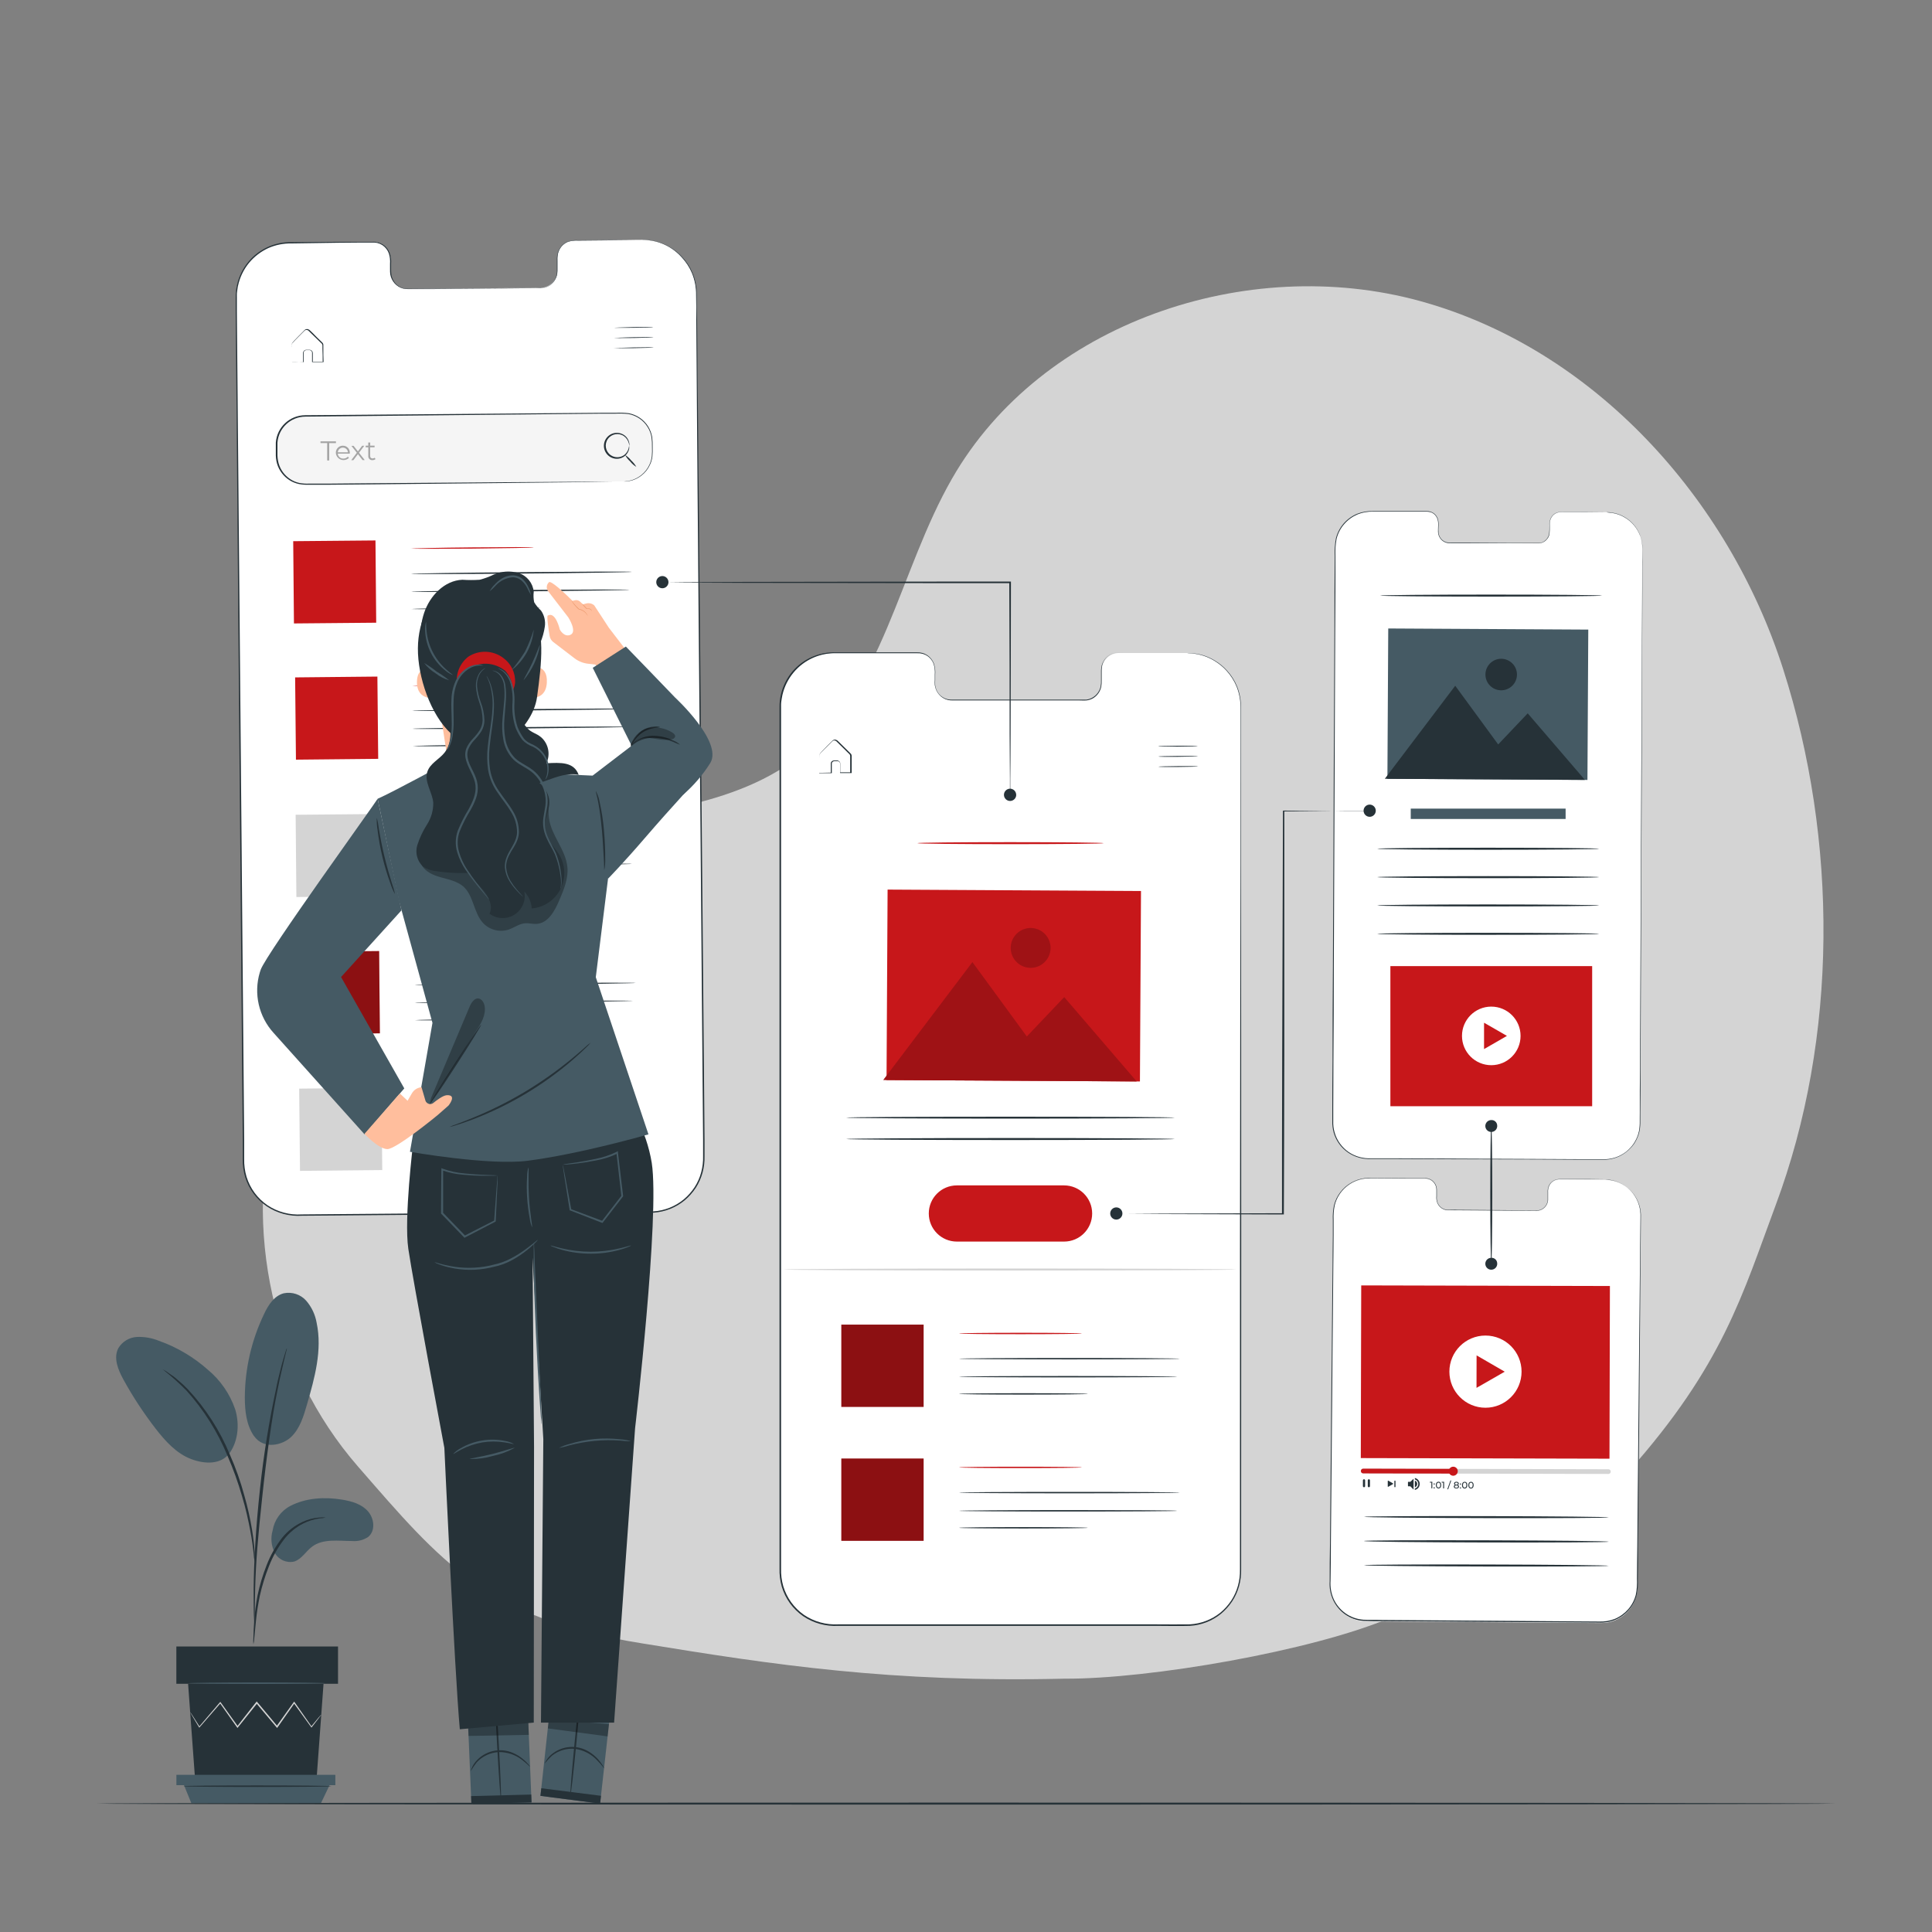 <?xml version="1.0" encoding="UTF-8"?><svg id="Ebene_1" xmlns="http://www.w3.org/2000/svg" viewBox="0 0 500 500"><rect x="0" y="0" width="500" height="500" fill="#808080" stroke="none"/><defs><style>.cls-1{fill:#263238;}.cls-2{fill:#263238;}.cls-3{fill:#fff;}.cls-4{fill:#c7171a;}.cls-5{opacity:.2;}.cls-6{fill:#ffbe9d;}.cls-7{fill:#455a64;}.cls-8{fill:#c7171a;}.cls-9{fill:#a5a5a5;}.cls-10{opacity:.3;}.cls-11{fill:#455a64;}.cls-12{fill:#ebebeb;}.cls-13{fill:#f5f5f5;}.cls-14{fill:#eb996e;}.cls-15{fill:#d4d4d4;}</style></defs><g id="freepik--background-simple--inject-71"><path class="cls-15" d="M275.54,434.44c21.9.13,64.28-7.21,84.41-15.82,33.09-14.13,49.91-24.77,61.51-37.79,24.52-27.54,29.54-46,38.07-68.9,16.25-43.54,16.11-94.53,1.94-138.79s-49.12-82.89-93.93-95.22-98,5.62-121.13,45.9c-13.79,24-17.79,54.93-39.61,71.94-18.92,14.76-45.21,14.14-68.11,21.28-31.85,9.91-57.91,36.65-67,68.74s-1,68.52,20.9,93.69,33.51,39.47,73.56,45.83c34.04,5.57,64.58,10.2,109.39,9.14Z"/></g><g id="freepik--Plant--inject-71"><path class="cls-7" d="M75.12,389.74c4.09-2.11,8.91-2.38,13.45-1.63,2.44.4,5,1.13,6.65,3s2,5.06.07,6.64c-1.23.83-2.71,1.2-4.19,1.06-3.56,0-7.5-.67-10.34,1.47-1.63,1.22-2.7,3.25-4.64,3.85-1.98.45-4.02-.47-5-2.24-.93-1.78-1.13-3.85-.57-5.78.44-2.72,2.13-5.08,4.57-6.37Z"/><path class="cls-7" d="M65.75,371.65c2.5,3.57,7.36,2.39,9.62.21s3.2-5.35,4.07-8.36c2-6.89,4-14.11,2.51-21.13-.36-2.12-1.29-4.11-2.7-5.74-1.45-1.64-3.67-2.37-5.81-1.93-2.45.64-4,3-5.08,5.33-3.25,6.74-4.96,14.12-5,21.61,0,3.48.39,7.13,2.36,10"/><path class="cls-7" d="M58.88,376.77c2.71-3.22,3.23-7.92,2-12-1.37-4.01-3.82-7.57-7.08-10.28-3.7-3.29-8-5.84-12.67-7.49-1.81-.74-3.76-1.08-5.71-1-1.98.12-3.77,1.2-4.79,2.9-1.34,2.55-.06,5.64,1.33,8.16,2.44,4.44,5.23,8.68,8.33,12.69,2.5,3.22,5.36,6.4,9.17,7.85s7.76,1.29,9.78-1.35"/><path class="cls-2" d="M65.58,425.55c.13-.53.21-1.08.23-1.63.11-1.18.26-2.66.43-4.43.22-2.18.56-4.35,1-6.5.59-2.62,1.38-5.18,2.37-7.67.97-2.49,2.28-4.82,3.91-6.94,1.34-1.73,3.05-3.14,5-4.12,1.31-.65,2.72-1.09,4.17-1.3.54-.02,1.08-.09,1.61-.23-.54-.06-1.1-.06-1.64,0-1.51.11-2.98.49-4.35,1.13-2.07.95-3.89,2.37-5.31,4.14-1.67,2.15-3.02,4.53-4,7.07-1,2.53-1.79,5.14-2.34,7.8-.42,2.17-.71,4.37-.87,6.58-.14,1.88-.19,3.4-.21,4.46-.06.54-.06,1.1,0,1.64Z"/><path class="cls-2" d="M65.88,422.14c.05-.25.07-.51.05-.76v-2.15c0-1.87,0-4.58.1-7.92.16-6.68.74-13.87,1.85-24,1-9.53,2.47-20.63,4-27.84.32-1.64.64-3.12.94-4.41s.54-2.41.77-3.32.38-1.54.51-2.09c.07-.24.12-.5.13-.75-.11.23-.2.47-.26.71-.17.54-.37,1.23-.63,2.07s-.56,2-.88,3.29-.7,2.76-1,4.4c-1.84,8.53-3.23,17.15-4.16,25.83-1.11,10.16-1.61,19.41-1.66,26.11,0,3.35,0,6.06.12,7.94.06.87.1,1.58.13,2.15-.03.25-.03.49-.01.74Z"/><path class="cls-2" d="M65.93,404.29c.06-.75.06-1.5,0-2.25-.13-2.04-.36-4.07-.69-6.09-.5-3-1.16-5.97-2-8.89-.97-3.59-2.21-7.11-3.71-10.51-2.58-6.28-6.28-12.04-10.91-17-.81-.85-1.66-1.64-2.57-2.38-.39-.33-.74-.67-1.1-.93l-1-.68c-.6-.46-1.24-.86-1.9-1.22,2.18,1.71,4.26,3.56,6.21,5.54,4.49,4.99,8.09,10.72,10.64,16.93,1.47,3.38,2.72,6.86,3.74,10.41,1,3.27,1.62,6.27,2.11,8.8s.73,4.6.89,6c.04.76.13,1.52.29,2.27Z"/><polygon class="cls-2" points="48.68 435.77 50.47 460.26 81.94 460.26 83.73 435.77 48.68 435.77"/><rect class="cls-2" x="45.64" y="426.11" width="41.84" height="9.65"/><polygon class="cls-11" points="45.65 459.32 45.65 462 47.61 462 86.79 462 86.79 459.32 45.65 459.32"/><polygon class="cls-11" points="49.54 466.71 47.61 462 85.29 462 83.04 466.71 49.54 466.71"/><path class="cls-15" d="M83.14,443.77s0,.09-.15.23-.27.37-.47.62l-1.83,2.38-.08.1-.08-.11-4.53-6.26h.26l-4.41,6.27-.14.2-.15-.19-5.26-6.25h.3l-.29.37-4.7,5.87-.15.2-.15-.21c-1.6-2.25-3.09-4.36-4.43-6.27h.25l-5.46,6.28-.1.11-.07-.11c-.72-1.21-1.3-2.17-1.71-2.87l-.44-.77c-.06-.08-.1-.17-.13-.27.07.07.13.15.18.24.13.19.29.44.48.74l1.8,2.82h-.17l5.37-6.3.14-.15.12.17,4.48,6.24h-.3l4.68-5.97.29-.36.15-.19.15.19,5.24,6.26h-.29l4.46-6.23.13-.18.13.18,4.41,6.3h-.16l1.9-2.29c.21-.23.38-.43.51-.59l.22-.2Z"/><path class="cls-11" d="M84.16,435.61c0,.1-7.88.19-17.6.19s-17.56-.09-17.56-.19,7.88-.2,17.61-.2,17.55.09,17.55.2Z"/><path class="cls-2" d="M85.75,462.26c0,.11-8.57.2-19.13.2s-19.14-.09-19.14-.2,8.57-.19,19.14-.19,19.13.09,19.13.19Z"/></g><path class="cls-3" d="M166.2,62.07l-17.73.15c-2.43.08-4.34,2.1-4.27,4.53v3.22c.07,2.4-1.8,4.42-4.2,4.53l-34.56.29c-2.43-.03-4.37-2.03-4.34-4.46,0,0,0,0,0-.01v-3.21c.03-2.43-1.91-4.43-4.34-4.47h-6.24l-15.52.18c-7.72.06-13.93,6.35-13.89,14.07l1.89,223.74c.07,7.7,6.36,13.89,14.06,13.82,0,0,0,0,.01,0l91.24-.75c7.7-.09,13.88-6.37,13.84-14.07l-1.89-223.73c-.09-7.69-6.37-13.86-14.06-13.83Z"/><path class="cls-2" d="M166.2,62.07h.47c.47,0,.95.04,1.42.1,1.86.21,3.65.81,5.25,1.76,1.19.68,2.27,1.54,3.2,2.55,1.14,1.21,2.06,2.61,2.7,4.14.74,1.79,1.11,3.71,1.09,5.65,0,2.06,0,4.26.07,6.58.17,18.59.42,45.47.74,78.7s.65,72.79,1.05,116.72c.04,5.49.09,11.05.14,16.68v4.23c.04,1.44-.13,2.87-.5,4.26-.38,1.39-.96,2.72-1.74,3.94-.8,1.22-1.77,2.31-2.88,3.25-2.27,1.88-5.06,2.99-8,3.2-2.92.11-5.83.07-8.76.12l-17.77.15-36.46.3-18.64.16-9.42.07c-3.22.21-6.42-.64-9.11-2.43-2.67-1.82-4.65-4.49-5.6-7.58-.45-1.53-.66-3.12-.62-4.72v-4.7c-.05-6.26-.1-12.48-.16-18.65-.11-12.35-.21-24.51-.31-36.47-.2-23.91-.4-47-.59-68.94s-.35-42.85-.52-62.38c-.1-9.76-.18-19.18-.25-28.27v-3.38c0-.56,0-1.13.07-1.69s.13-1.12.27-1.67c.48-2.18,1.47-4.21,2.88-5.93,2.78-3.38,6.96-5.28,11.33-5.14l12.16-.1h8.72c.97-.06,1.94.2,2.75.74.79.54,1.4,1.32,1.72,2.23.28.89.38,1.82.31,2.75v1.36c0,.44.01.89.06,1.33.12.86.49,1.67,1.06,2.32.56.65,1.31,1.11,2.14,1.31.41.09.84.13,1.26.11h6.27l18.39-.13,8.11-.06h1.9c.61-.08,1.19-.29,1.71-.62,1-.65,1.69-1.67,1.93-2.83.09-.56.12-1.13.09-1.69v-1.67c-.03-.58,0-1.16.07-1.73.08-.52.25-1.03.51-1.49.48-.9,1.26-1.61,2.21-2,.89-.3,1.83-.41,2.77-.32l9.05-.06h7.46-1.9l-5.56.06-9.05.09c-.92-.07-1.84.04-2.72.32-.92.38-1.67,1.06-2.14,1.94-.24.46-.41.95-.49,1.46-.07.53-.09,1.07-.06,1.6v1.67c.03.58,0,1.16-.09,1.73-.24,1.21-.97,2.26-2,2.93-.53.34-1.14.56-1.77.64-.64.07-1.27,0-1.91,0l-8.11.07-18.4.17h-6.3c-.44.02-.88-.02-1.31-.12-.88-.21-1.68-.69-2.27-1.37-.58-.65-.97-1.46-1.12-2.32-.05-.45-.07-.91-.06-1.36v-1.36c.07-.9-.03-1.81-.3-2.67-.3-.87-.88-1.62-1.64-2.14-.77-.51-1.69-.76-2.61-.7h-2.87l-5.85.05-12.16.18c-2.09-.05-4.16.36-6.07,1.2-1.93.89-3.64,2.2-5,3.84-1.38,1.69-2.35,3.69-2.82,5.82-.14.53-.17,1.08-.26,1.63s-.06,1.1-.06,1.66v3.38c.08,9.07.16,18.5.25,28.27.18,19.54.36,40.42.56,62.39s.39,45,.6,68.93c.11,11.96.21,24.12.32,36.47.05,6.18.1,12.4.16,18.66v4.7c-.03,1.56.17,3.11.61,4.6.93,3.01,2.84,5.61,5.44,7.38,2.62,1.74,5.74,2.57,8.88,2.36l9.42-.08,18.65-.15,36.46-.3,17.76-.14c2.93-.05,5.87,0,8.75-.12,2.86-.19,5.6-1.28,7.81-3.11,1.08-.91,2.03-1.98,2.8-3.16.76-1.18,1.34-2.48,1.7-3.84.36-1.36.53-2.76.49-4.16v-4.23c-.04-5.62-.09-11.18-.14-16.67-.36-43.94-.69-83.5-1-116.73s-.47-60.11-.62-78.7c0-2.32,0-4.52-.05-6.58.03-1.92-.34-3.83-1.06-5.61-.64-1.52-1.54-2.91-2.66-4.11-.9-1.02-1.96-1.9-3.13-2.6-1.59-.96-3.37-1.57-5.22-1.79-.47-.07-.94-.11-1.41-.12l-.47-.02Z"/><path class="cls-2" d="M169.09,84.64c0,.06-2.3.15-5.14.19s-5.15,0-5.16,0,2.31-.14,5.15-.19,5.15-.06,5.15,0Z"/><path class="cls-2" d="M169.14,87.27c0,.06-2.31.15-5.15.2s-5.15,0-5.15,0c0,0,2.3-.15,5.15-.2s5.15-.06,5.15,0Z"/><path class="cls-2" d="M169.18,89.91c0,.06-2.3.15-5.14.19s-5.15,0-5.16,0,2.31-.14,5.15-.19,5.15-.06,5.15,0Z"/><path class="cls-2" d="M75.5,93.74h.81l2.19-.07-.06.06v-2.51c.07-.36.36-.64.73-.69h1.05c.42.06.73.42.73.84v2.33l-.11-.1h2.78l-.11.1c0-1.11,0-2.27-.06-3.45v-.88c-.03-.26-.18-.5-.4-.65l-1.22-1.19-1.18-1.14c-.19-.19-.39-.37-.57-.56s-.36-.38-.58-.42c-.22-.06-.46-.01-.64.13-.16.14-.34.34-.51.51-.34.35-.67.68-1,1-.63.66-1.27,1.26-1.74,1.82-.13.32-.18.66-.13,1v3.93c-.01-.11-.01-.22,0-.33v-4.13c-.01-.2.04-.41.15-.58.5-.64,1.11-1.2,1.74-1.87l1-1c.18-.18.32-.36.53-.54.23-.18.53-.23.81-.16.26.09.49.25.67.47l.57.55,1.05,1.07,1.22,1.18c.12.1.22.21.31.33.1.14.15.3.15.47v.88c0,1.19,0,2.34.06,3.46v.11h-2.98v-2.42c0-.33-.23-.62-.56-.67h-1c-.3.03-.54.26-.59.55v2.54h-2.92c-.13.04-.2.04-.19.03Z"/><rect class="cls-13" x="71.57" y="107.27" width="97.27" height="17.69" rx="7.46" ry="7.46" transform="translate(-1.03 1.07) rotate(-.51)"/><path class="cls-2" d="M161.44,124.61l.56-.06c.54-.05,1.08-.16,1.6-.32.84-.28,1.63-.7,2.33-1.25.96-.75,1.71-1.73,2.2-2.84.29-.65.48-1.35.56-2.06.07-.79.08-1.59.05-2.39.02-.87-.02-1.73-.14-2.59-.16-.92-.5-1.79-1-2.58-1.1-1.77-2.89-2.99-4.94-3.37-1.12-.12-2.25-.16-3.38-.1h-3.59l-76.69.77c-3.79.03-6.92,2.96-7.2,6.74v2.71c-.03.89.07,1.77.3,2.63.48,1.68,1.54,3.13,3,4.09.72.48,1.52.82,2.37,1,.84.16,1.7.21,2.56.17h5.15l10-.09,34.51-.26,23.26-.15h8.53-2.2l-6.33.09-23.26.26-34.5.35-10,.09h-5.15c-.88.04-1.77-.02-2.64-.18-.88-.18-1.72-.52-2.48-1-1.55-.99-2.69-2.51-3.22-4.27-.25-.89-.35-1.81-.32-2.73v-2.74c.3-3.96,3.58-7.03,7.55-7.07l76.76-.63h3.59c1.14-.06,2.29-.02,3.43.11,2.11.4,3.95,1.67,5.07,3.49.49.82.83,1.72,1,2.66.11.87.15,1.74.12,2.62.03.8.01,1.61-.06,2.41-.09.73-.29,1.44-.6,2.1-.5,1.13-1.27,2.11-2.25,2.86-.71.55-1.51.97-2.37,1.24-.53.15-1.08.25-1.63.29h-.55Z"/><path class="cls-2" d="M162.86,115.32s0-.28-.17-.76c-.21-.67-.62-1.26-1.19-1.67-1.35-.96-3.22-.64-4.18.71-.96,1.35-.64,3.22.71,4.18,1.04.74,2.44.74,3.48,0,.56-.42.97-1.01,1.16-1.69.13-.48.13-.77.16-.77s0,.07,0,.21c.03.2.03.39,0,.59-.14.74-.54,1.4-1.12,1.88-.89.72-2.08.92-3.16.55-1.75-.61-2.68-2.52-2.08-4.27.33-.95,1.07-1.71,2.02-2.06,1.07-.39,2.26-.21,3.17.48.6.45,1.01,1.11,1.17,1.84.05.2.07.4.07.6,0,.11,0,.18-.03.18Z"/><path class="cls-2" d="M164.68,120.83c-.61-.37-1.15-.85-1.59-1.41-.53-.47-.98-1.04-1.31-1.67.6.38,1.14.86,1.58,1.42.53.48.97,1.04,1.32,1.66Z"/><path class="cls-9" d="M84.67,114.67h-1.73v-.45h4v.46h-1.74v4.49h-.53v-4.5Z"/><path class="cls-9" d="M90.52,117.4h-3.1c.05.76.71,1.33,1.47,1.28.43,0,.84-.18,1.13-.5l.29.32c-.79.77-2.06.76-2.83-.03-.32-.33-.52-.76-.56-1.22-.06-.99.69-1.84,1.68-1.9.04,0,.08,0,.12,0,.97-.03,1.78.73,1.81,1.71,0,.05,0,.1,0,.15,0,.08-.01.13-.01.19ZM87.42,117.05h2.63c-.06-.73-.7-1.26-1.43-1.2-.64.06-1.14.56-1.2,1.2Z"/><path class="cls-9" d="M93.83,119.07l-1.2-1.54-1.17,1.56h-.56l1.45-1.92-1.41-1.79h.56l1.13,1.44,1.1-1.46h.55l-1.38,1.81,1.5,1.9h-.57Z"/><path class="cls-9" d="M97.18,118.82c-.22.18-.5.27-.78.26-.55.05-1.04-.35-1.09-.9,0-.06,0-.12,0-.18v-2.24h-.67v-.43h.66v-.81h.51v.81h1.13v.43h-1.15v2.21c0,.44.23.68.64.67.2,0,.4-.06.55-.19l.2.37Z"/><rect class="cls-8" x="75.98" y="139.96" width="21.29" height="21.29" transform="translate(-1.34 .78) rotate(-.51)"/><path class="cls-8" d="M138.13,141.66c0,.1-7.11.24-15.89.32s-15.9.06-15.9,0,7.11-.24,15.89-.32c8.78-.08,15.9-.1,15.9,0Z"/><path class="cls-2" d="M163.55,148c0,.1-12.8.3-28.58.44s-28.58.17-28.58.07,12.79-.3,28.58-.44c15.79-.14,28.58-.21,28.58-.07Z"/><path class="cls-2" d="M162.92,152.63c0,.1-12.65.29-28.24.43s-28.25.17-28.25.07,12.64-.29,28.24-.43,28.25-.17,28.25-.07Z"/><path class="cls-2" d="M139.82,157.28c0,.1-7.46.25-16.67.33s-16.68.06-16.68,0,7.47-.24,16.68-.32c9.21-.08,16.67-.11,16.67,0Z"/><rect class="cls-8" x="76.49" y="175.2" width="21.29" height="21.29" transform="translate(-1.85 .88) rotate(-.57)"/><path class="cls-8" d="M138.45,177.13c0,.1-7.12.25-15.9.32s-15.9.06-15.9,0,7.11-.24,15.9-.32,15.9-.13,15.9,0Z"/><path class="cls-2" d="M163.86,183.43c0,.1-12.79.3-28.57.44s-28.58.17-28.58.07,12.79-.3,28.57-.43c15.78-.13,28.58-.18,28.58-.08Z"/><path class="cls-2" d="M163.23,188.1c0,.1-12.64.29-28.24.43s-28.24.17-28.24.07,12.64-.29,28.24-.43c15.6-.14,28.24-.17,28.24-.07Z"/><path class="cls-2" d="M140.13,192.75c0,.1-7.46.25-16.67.33s-16.67.07-16.67,0,7.46-.25,16.67-.33c9.21-.08,16.67-.1,16.67,0Z"/><rect class="cls-15" x="76.61" y="210.76" width="21.29" height="21.29" transform="translate(-1.97 .79) rotate(-.51)"/><path class="cls-8" d="M138.76,212.6c0,.1-7.12.25-15.9.32s-15.9.06-15.9,0,7.12-.24,15.9-.32c8.78-.08,15.9-.1,15.9,0Z"/><path class="cls-2" d="M164.17,218.91c0,.1-12.79.29-28.57.43s-28.58.17-28.58.07,12.79-.29,28.58-.43c15.79-.14,28.57-.17,28.57-.07Z"/><path class="cls-2" d="M163.54,223.57c0,.1-12.64.29-28.24.43s-28.24.17-28.24.07,12.64-.29,28.24-.43c15.6-.14,28.24-.17,28.24-.07Z"/><path class="cls-2" d="M140.45,228.22c0,.1-7.47.25-16.67.33s-16.68.07-16.68,0,7.46-.25,16.67-.33,16.68-.1,16.68,0Z"/><rect class="cls-8" x="76.92" y="246.23" width="21.29" height="21.29" transform="translate(-2.28 .79) rotate(-.51)"/><path class="cls-11" d="M139.07,248.07c0,.1-7.11.25-15.89.32s-15.91.06-15.91,0,7.12-.24,15.9-.32c8.78-.08,15.9-.07,15.9,0Z"/><path class="cls-2" d="M164.49,254.38c0,.1-12.8.29-28.58.43s-28.58.17-28.58.07,12.79-.29,28.58-.43c15.79-.14,28.58-.17,28.58-.07Z"/><path class="cls-2" d="M163.85,259c0,.1-12.64.3-28.23.43s-28.25.17-28.25.07,12.64-.29,28.24-.43,28.24-.13,28.24-.07Z"/><path class="cls-2" d="M140.76,263.69c0,.1-7.46.25-16.67.33s-16.68.07-16.68,0,7.46-.25,16.67-.33,16.68-.1,16.68,0Z"/><rect class="cls-15" x="77.55" y="281.62" width="21.29" height="21.29" transform="translate(-2.92 .9) rotate(-.57)"/><path class="cls-15" d="M139.39,283.54c0,.1-7.12.25-15.9.33s-15.9.05-15.9-.05,7.11-.24,15.89-.32,15.9-.06,15.91.04Z"/><path class="cls-12" d="M164.8,289.85c0,.1-12.8.29-28.58.43s-28.58.17-28.58.07,12.8-.29,28.58-.43,28.58-.17,28.58-.07Z"/><path class="cls-12" d="M164.17,294.51c0,.1-12.65.3-28.24.43s-28.24.17-28.25.07,12.65-.29,28.25-.43c15.6-.14,28.24-.17,28.24-.07Z"/><path class="cls-12" d="M141.07,299.16c0,.1-7.46.25-16.67.33s-16.68.07-16.68,0,7.47-.25,16.68-.33c9.21-.08,16.67-.1,16.67,0Z"/><g class="cls-10"><rect x="76.92" y="246.23" width="21.29" height="21.29" transform="translate(-2.28 .79) rotate(-.51)"/></g><path class="cls-3" d="M415.37,305.35l-11.84-.08c-1.62.03-2.92,1.37-2.89,2.99,0,0,0,0,0,.01v2.14c.04,1.62-1.24,2.96-2.86,3-.01,0-.02,0-.03,0l-23.06-.16c-1.62-.04-2.89-1.38-2.86-3v-2.14c0-1.6-1.26-2.93-2.86-3h-4.16l-10.35-.08c-5.14-.04-9.34,4.08-9.38,9.22h0s-.86,96.01-.86,96.01c-.03,5.13,4.1,9.32,9.23,9.35,0,0,0,0,.01,0l60.91.42c5.13.05,9.33-4.07,9.38-9.2v-.02s.86-96,.86-96c.09-5.14-4-9.37-9.14-9.46-.03,0-.07,0-.1,0Z"/><path class="cls-2" d="M415.37,305.35h1c.96.11,1.9.37,2.79.76,3.5,1.59,5.68,5.16,5.5,9-.08,9.71-.2,23.74-.34,41.08-.07,8.67-.15,18.17-.24,28.37-.04,5.1-.09,10.37-.14,15.81,0,2.71,0,5.47-.07,8.26.07,1.41-.03,2.83-.31,4.22-.36,1.4-1.05,2.71-2,3.8-.96,1.1-2.16,1.98-3.5,2.55-1.37.56-2.84.81-4.32.73l-8.91-.06-18.37-.12-19-.13-9.74-.07c-1.63,0-3.26,0-4.92-.07-1.67-.12-3.28-.69-4.66-1.65-1.37-.96-2.46-2.28-3.16-3.8-.68-1.51-.98-3.17-.86-4.83,0-3.27.03-6.51.09-9.74.06-6.45.12-12.78.17-19,.12-12.48.23-24.52.33-36,.05-5.73.1-11.32.16-16.76,0-2.71.05-5.39.07-8v-3.93c-.06-1.29.04-2.58.3-3.85.63-2.48,2.25-4.6,4.48-5.86,1.07-.61,2.25-1,3.47-1.15,1.22-.13,2.41-.05,3.6-.06l6.95.05h5.03c.56-.02,1.11.12,1.6.4.96.59,1.52,1.64,1.49,2.76v1.58c-.05.51,0,1.02.16,1.51.33.96,1.14,1.68,2.14,1.88,1,.1,2,0,3,.07l11,.08,9.6.08c1.45-.05,2.64-1.17,2.78-2.61v-2c-.05-.63.06-1.26.32-1.84.53-1.06,1.63-1.71,2.82-1.66h7.72l3.9.05h-11.62c-1.16-.06-2.24.58-2.74,1.63-.26.56-.36,1.18-.31,1.8v2c-.15,1.49-1.37,2.64-2.86,2.7l-9.61-.06-11-.07c-1,0-2,0-3-.07-1.05-.21-1.91-.98-2.25-2-.16-.5-.22-1.03-.17-1.56v-1.58c.03-1.07-.52-2.07-1.43-2.63-.46-.27-.99-.4-1.53-.38h-5.02l-6.95-.05c-1.19-.04-2.39-.02-3.58.06-3.77.47-6.87,3.21-7.8,6.89-.26,1.26-.36,2.54-.3,3.82v3.92c0,2.63-.05,5.31-.07,8-.05,5.43-.1,11.01-.15,16.75-.1,11.47-.2,23.51-.31,36-.06,6.24-.12,12.57-.17,19,0,3.22-.03,6.47-.09,9.74-.11,1.63.17,3.26.83,4.75.69,1.49,1.76,2.77,3.1,3.71,1.35.94,2.92,1.49,4.56,1.61,1.63.08,3.28,0,4.91.07l9.73.07,19,.13,18.37.14,8.91.06c1.45.07,2.89-.17,4.24-.71,1.32-.57,2.49-1.43,3.43-2.51.92-1.07,1.58-2.35,1.93-3.72.27-1.37.37-2.77.3-4.17,0-2.79.06-5.55.08-8.26.05-5.44.1-10.71.15-15.81.09-10.2.18-19.7.26-28.37.17-17.34.31-31.37.41-41.09.1-2.15-.54-4.27-1.82-6-.93-1.27-2.18-2.29-3.62-2.94-.88-.4-1.82-.66-2.78-.78l-.96.06Z"/><rect class="cls-4" x="362.07" y="322.9" width="44.69" height="64.36" transform="translate(28.39 738.63) rotate(-89.86)"/><circle class="cls-3" cx="384.44" cy="354.98" r="9.34"/><polygon class="cls-8" points="382.13 354.98 382.14 350.77 385.78 352.88 389.42 354.99 385.77 357.09 382.12 359.18 382.13 354.98"/><path class="cls-2" d="M359.15,384v-.72s.04-.09.09-.09c.01,0,.03,0,.04,0l.62.36.62.37s.05.07.03.11c0,.01-.02.02-.03.03l-.62.36-.63.36s-.09,0-.11-.03c0-.01-.01-.03-.01-.04v-.72Z"/><path class="cls-2" d="M365,383.49h-.54s-.08.04-.08.08c0,0,0,0,0,.01v1s.04.08.09.08h.53l.83.84v-2.8l-.83.79Z"/><path class="cls-2" d="M361,384.9h0c-.08,0-.14-.06-.14-.14h0v-1.44c0-.08.07-.15.15-.15h0c.08,0,.14.07.14.15v1.44c0,.08-.07.14-.15.14Z"/><path class="cls-2" d="M366.17,383.18v1.75c.36-.15.59-.49.61-.88,0-.39-.24-.74-.61-.87Z"/><path class="cls-2" d="M366.17,382.51v.37c.52.15.88.63.88,1.17,0,.55-.37,1.03-.89,1.18v.36c.85-.17,1.4-.99,1.23-1.85-.12-.62-.61-1.11-1.23-1.23h.01Z"/><path class="cls-2" d="M370.68,383.49v1.69h-.24v-1.48h-.38v-.21h.62Z"/><path class="cls-2" d="M371,384.05c0-.09.07-.16.16-.16,0,0,0,0,.01,0,.09,0,.16.07.16.16h0c0,.09-.06.16-.15.17,0,0,0,0-.01,0-.09,0-.17-.08-.17-.17h0ZM371,385.05c0-.09.07-.16.16-.16,0,0,0,0,.01,0,.09,0,.16.07.16.16h0c0,.09-.07.16-.16.17-.09,0-.17-.07-.18-.16,0-.02,0-.04,0-.06v.05Z"/><path class="cls-2" d="M371.6,384.34c0-.56.29-.87.69-.87s.69.32.69.87-.3.87-.69.87-.69-.32-.69-.87ZM372.74,384.34c0-.43-.18-.65-.45-.65s-.45.21-.45.65.18.65.45.65.45-.22.45-.65h0Z"/><path class="cls-2" d="M373.73,383.49v1.7h-.24v-1.49h-.38v-.21h.62Z"/><path class="cls-2" d="M375.37,383.15h.21l-.8,2.28h-.22l.81-2.28Z"/><path class="cls-2" d="M377.59,384.72c0,.31-.26.5-.68.5s-.67-.2-.67-.5c0-.19.12-.36.3-.41-.14-.07-.24-.21-.23-.37,0-.28.24-.46.61-.46s.61.18.61.46c0,.16-.09.31-.24.37.18.05.31.22.3.41ZM377.35,384.72c0-.19-.17-.3-.43-.3s-.43.11-.43.3.16.31.42.31.44-.13.44-.32h0ZM376.55,383.96c0,.17.13.27.37.27s.37-.1.37-.27-.14-.27-.37-.27-.37.09-.37.31v-.04Z"/><path class="cls-2" d="M377.81,384.07c0-.09.07-.16.16-.17.09,0,.17.08.17.17,0,.09-.08.17-.17.17-.09,0-.16-.08-.16-.17ZM377.81,385.07c0-.09.07-.16.16-.16s.16.07.16.16-.07.16-.16.16-.16-.07-.16-.16Z"/><path class="cls-2" d="M378.36,384.35c0-.55.3-.86.7-.86s.69.31.69.87-.3.86-.7.86-.69-.31-.69-.87ZM379.5,384.35c0-.44-.18-.66-.44-.66s-.45.22-.45.65.18.66.44.66.45-.21.45-.64h0Z"/><path class="cls-2" d="M380,384.36c0-.56.3-.87.69-.87s.69.32.69.87-.3.87-.69.87-.69-.32-.69-.87ZM381.14,384.36c0-.43-.18-.65-.45-.65s-.45.21-.45.65.18.65.45.65.43-.22.43-.65h.02Z"/><path class="cls-2" d="M353,384.9h0c-.15-.01-.28-.14-.28-.29v-1.49c0-.16.13-.29.29-.29h0c.15,0,.28.13.28.28,0,0,0,0,0,.01v1.49c0,.16-.13.29-.29.29h0Z"/><path class="cls-2" d="M354.26,384.9h0c-.15,0-.28-.13-.28-.28,0,0,0,0,0-.01v-1.49c0-.16.13-.29.29-.29h0c.16,0,.28.13.28.29v1.49c0,.16-.13.29-.29.29h0Z"/><path class="cls-15" d="M416.24,381.46l-63.44-.15c-.34,0-.61-.27-.61-.61h0c0-.34.27-.61.61-.61l63.45.15c.34,0,.61.27.61.61h0c0,.34-.27.61-.61.61,0,0,0,0-.01,0Z"/><path class="cls-8" d="M376.12,381.36l-23.32-.05c-.34,0-.61-.27-.61-.61h0c0-.34.27-.61.61-.61l23.32.05c.29,0,.53.24.53.53v.17c0,.29-.23.52-.52.52,0,0,0,0-.01,0Z"/><path class="cls-8" d="M377.27,380.76c-.01.64-.53,1.15-1.17,1.16-.65,0-1.17-.52-1.17-1.17,0-.65.52-1.17,1.17-1.17.65,0,1.17.52,1.17,1.17,0,0,0,0,0,0Z"/><path class="cls-2" d="M416.35,392.7c0,.15-14.18.23-31.66.19s-31.69-.19-31.69-.34,14.18-.22,31.67-.18,31.68.19,31.68.33Z"/><path class="cls-2" d="M416.34,399c0,.15-14.18.23-31.67.19s-31.67-.19-31.67-.38,14.17-.22,31.66-.18,31.68.19,31.68.37Z"/><path class="cls-2" d="M416.32,405.22c0,.15-14.18.23-31.66.19s-31.67-.19-31.67-.34,14.18-.22,31.67-.18,31.66.19,31.66.33Z"/><path class="cls-3" d="M415.77,132.56l-11.84-.06c-1.62.03-2.91,1.38-2.88,3,0,0,0,0,0,0v2.14c.03,1.62-1.26,2.97-2.88,3,0,0,0,0-.01,0l-23.06-.11c-1.62-.04-2.9-1.38-2.86-3,0,0,0,0,0,0v-2.14c0-1.6-1.26-2.93-2.86-3h-14.52c-5.13-.04-9.32,4.09-9.36,9.22,0,0,0,.01,0,.02l-.63,148.94c-.01,5.13,4.14,9.3,9.27,9.32l60.91.28c5.13.03,9.32-4.1,9.35-9.23,0,0,0,0,0-.01l.6-149.05c.01-5.12-4.11-9.28-9.23-9.32Z"/><path class="cls-2" d="M415.77,132.56h.32c.31,0,.63.03.94.08,1.23.15,2.42.57,3.48,1.21,1.74,1.04,3.11,2.62,3.88,4.5.48,1.2.71,2.48.68,3.77v4.38c-.05,12.39-.11,30.3-.19,52.44s-.19,48.49-.31,77.76c0,3.66,0,7.36-.05,11.11-.05,1.86.17,3.79-.4,5.64-.29.92-.7,1.79-1.23,2.59-.56.79-1.24,1.5-2,2.1-1.54,1.22-3.43,1.92-5.39,2h-5.83l-11.84-.06-24.28-.08-12.42-.05h-6.28c-2.13.11-4.24-.48-6-1.68-1.77-1.23-3.06-3.02-3.67-5.08-.29-1.02-.42-2.07-.38-3.13v-3.14c0-4.17.02-8.31.06-12.42,0-8.23.03-16.33.1-24.3.07-15.93.14-31.29.2-45.93s.13-28.55.19-41.56c0-6.51.03-12.79.08-18.84-.08-1.5.02-3,.29-4.48.35-1.44,1.04-2.77,2-3.89.95-1.09,2.14-1.95,3.48-2.52,1.32-.52,2.73-.76,4.14-.71h13.9c.65-.02,1.28.18,1.81.55.51.38.89.91,1.09,1.52.15.6.21,1.22.16,1.83-.04.6-.04,1.19,0,1.79.08.58.34,1.12.73,1.55.38.43.89.73,1.45.85.56.08,1.13.1,1.7.08h3.35l12.26.07h6.67c.41-.04.8-.18,1.14-.4.66-.43,1.13-1.11,1.3-1.88.08-.74.12-1.49.1-2.23-.07-.72.08-1.44.42-2.07.33-.59.86-1.04,1.5-1.28.6-.18,1.22-.24,1.84-.18h6l5,.05h-11c-.61-.06-1.23,0-1.82.18-.62.24-1.14.68-1.46,1.26-.33.61-.47,1.31-.41,2,.03.75,0,1.51-.07,2.26-.16.8-.65,1.5-1.34,1.94-.35.22-.75.37-1.17.42h-22.29c-.58.02-1.16,0-1.73-.08-.58-.13-1.11-.44-1.51-.89-.41-.45-.68-1.01-.77-1.61-.07-.61,0-1.2,0-1.81.05-.6,0-1.21-.15-1.79-.18-.57-.53-1.08-1-1.45-1-.79-2.38-.46-3.64-.54h-12c-1.39-.05-2.78.19-4.07.71-1.31.56-2.48,1.4-3.42,2.48-.97,1.1-1.65,2.41-2,3.83-.27,1.46-.37,2.95-.29,4.44,0,6.05-.02,12.33-.07,18.84-.05,13-.11,26.92-.17,41.56s-.12,30-.19,45.93c0,7.96-.03,16.06-.1,24.3,0,4.11-.02,8.25-.05,12.42v3.14c-.04,1.04.08,2.07.37,3.07.59,2.03,1.86,3.79,3.59,5,1.74,1.18,3.81,1.75,5.91,1.64h6.28l12.42.06,24.29.11,11.84.06h5.82c1.92-.08,3.77-.76,5.28-1.94.74-.59,1.39-1.28,1.93-2.06.52-.78.93-1.63,1.21-2.53.56-1.81.34-3.72.4-5.59,0-3.75,0-7.45.05-11.11.13-29.27.25-55.62.35-77.76s.19-40,.25-52.44c-.06-3.07.36-5.91-.64-8.13-.76-1.87-2.11-3.44-3.84-4.48-1.06-.65-2.24-1.07-3.47-1.23-.31-.05-.62-.08-.93-.09l-.38-.08Z"/><path class="cls-2" d="M414.62,154.14c0,.14-12.86.26-28.73.26s-28.73-.12-28.73-.26,12.86-.26,28.73-.26,28.73.12,28.73.26Z"/><rect class="cls-8" x="359.83" y="250.03" width="52.22" height="36.26"/><path class="cls-3" d="M307.2,169h-17.73c-2.43.05-4.36,2.07-4.31,4.5v3.22c.05,2.43-1.87,4.44-4.3,4.49h-34.56c-2.43-.05-4.35-2.07-4.3-4.5,0,0,0,0,0,0v-3.22c.05-2.43-1.88-4.45-4.31-4.5h-21.75c-7.67.03-13.88,6.22-13.94,13.89l-.05,223.74c.03,7.69,6.25,13.92,13.94,13.95l91.26.06c7.69-.03,13.92-6.26,13.95-13.95l.05-223.75c-.04-7.69-6.26-13.9-13.95-13.93Z"/><path class="cls-2" d="M307.2,169h.47c.48,0,.95.04,1.42.11,1.85.22,3.64.83,5.23,1.8,1.18.69,2.26,1.56,3.18,2.58,1.13,1.22,2.03,2.63,2.66,4.17.71,1.8,1.05,3.73,1,5.66v6.58c0,18.58,0,45.47.05,78.7.05,33.23,0,72.8,0,116.73v20.9c.03,1.44-.16,2.87-.54,4.26-.39,1.39-.99,2.72-1.78,3.93-.81,1.21-1.78,2.3-2.9,3.23-2.29,1.86-5.11,2.95-8.06,3.12-2.92.09-5.83,0-8.77,0h-82.23c-3.22.18-6.41-.7-9.08-2.51-2.66-1.84-4.61-4.54-5.53-7.64-.44-1.53-.63-3.13-.58-4.72v-222.8c0-.57,0-1.13.07-1.7s.15-1.12.29-1.66c.5-2.17,1.51-4.2,2.93-5.91,2.82-3.33,7.02-5.18,11.38-5h20.87c.98-.05,1.94.22,2.75.77.79.55,1.38,1.34,1.71,2.24.26.9.36,1.83.28,2.76v1.36c-.03.44-.03.89,0,1.33.1.86.45,1.67,1,2.33.56.65,1.3,1.11,2.13,1.32.41.1.84.15,1.26.13h34.73c.6-.07,1.19-.28,1.7-.6,1.02-.62,1.74-1.64,2-2.81.1-.56.13-1.12.11-1.69v-1.67c-.02-.54,0-1.09.07-1.63.09-.52.27-1.03.53-1.49.49-.91,1.28-1.61,2.23-2,.89-.28,1.84-.39,2.77-.3h16.51-16.51c-.92-.08-1.85.02-2.73.3-.92.37-1.68,1.04-2.15,1.91-.25.45-.42.95-.51,1.46-.06.53-.09,1.07-.07,1.6v1.85c.02.58-.01,1.15-.11,1.72-.25,1.2-.97,2.26-2,2.92-.54.34-1.15.55-1.78.63-.64.06-1.27,0-1.91,0h-32.7c-.44.02-.88-.03-1.31-.13-.88-.22-1.67-.7-2.26-1.39-.6-.7-.98-1.55-1.1-2.46-.03-.45-.03-.91,0-1.36v-1.36c.07-.9-.03-1.8-.28-2.67-.3-.86-.86-1.6-1.61-2.12-.77-.52-1.68-.77-2.61-.72h-20.91c-4.29-.16-8.41,1.69-11.15,5-1.4,1.68-2.38,3.66-2.87,5.79-.14.53-.18,1.08-.28,1.62s-.07,1.11-.07,1.67v222.76c-.05,1.56.14,3.11.57,4.61.9,3.01,2.79,5.63,5.37,7.43,2.61,1.76,5.72,2.61,8.86,2.44h82.28c2.93,0,5.87.05,8.75,0,2.86-.16,5.6-1.21,7.84-3,1.09-.9,2.04-1.96,2.83-3.14.77-1.18,1.35-2.46,1.73-3.82.38-1.35.55-2.76.53-4.16v-20.9c0-43.93,0-83.5.07-116.73s.06-60.12.08-78.7v-6.58c.04-1.92-.3-3.83-1-5.62-.62-1.52-1.51-2.92-2.62-4.14-.91-1.01-1.98-1.88-3.15-2.58-1.58-.97-3.36-1.59-5.2-1.83-.47-.08-.94-.12-1.41-.13l-.47-.05Z"/><path class="cls-2" d="M310,193.07c0,.06-2.3.13-5.15.15s-5.15,0-5.15-.07,2.31-.12,5.15-.15,5.15,0,5.15.07Z"/><path class="cls-2" d="M310.06,195.7c0,.06-2.31.13-5.15.16s-5.15,0-5.15-.07,2.3-.13,5.14-.15,5.15,0,5.16.06Z"/><path class="cls-2" d="M310.08,198.34c0,.06-2.31.13-5.15.15s-5.15,0-5.15-.07,2.3-.12,5.15-.15,5.15.01,5.15.07Z"/><path class="cls-2" d="M212,200h.81l2.2-.05v.05c0-.48,0-1,0-1.59v-.92c.07-.36.37-.64.74-.68h1c.42.07.72.43.72.85v2.32l-.11-.1h2.78l-.11.1v-4.33c-.02-.27-.16-.51-.39-.66l-1.21-1.2-1.17-1.15-.57-.56c-.14-.19-.34-.34-.57-.43-.22-.06-.46-.01-.64.12l-.51.51-1,1c-.62.65-1.28,1.24-1.75,1.8-.13.32-.18.66-.14,1v3.58c0,.12,0,.24,0,.36v-4.46c0-.2.06-.4.16-.58.51-.62,1.12-1.18,1.75-1.85l1-1c.18-.18.33-.35.54-.53.23-.17.52-.23.8-.16.26.09.49.25.67.47l.57.56,1.17,1.15,1.22,1.2c.11.1.21.21.31.33.09.14.14.3.14.47v4.45h-2.99v-2.4c0-.33-.23-.62-.56-.67h-1c-.29.04-.53.25-.59.54v2.55h-3.26v-.09Z"/><rect class="cls-8" x="217.74" y="342.81" width="21.29" height="21.29"/><path class="cls-8" d="M280,345.11c0,.1-7.12.18-15.9.18s-15.9-.08-15.9-.18,7.11-.19,15.9-.19,15.9.08,15.9.19Z"/><path class="cls-2" d="M305.34,351.63c0,.1-12.79.18-28.57.18s-28.58-.08-28.58-.18,12.79-.18,28.58-.18,28.57.08,28.57.18Z"/><path class="cls-2" d="M304.67,356.29c0,.1-12.64.18-28.24.18s-28.24-.08-28.24-.18,12.64-.18,28.24-.18,28.24.08,28.24.18Z"/><path class="cls-2" d="M281.54,360.74c0,.1-7.47.18-16.68.18s-16.67-.08-16.67-.18,7.46-.18,16.67-.18,16.68.08,16.68.18Z"/><g class="cls-10"><rect x="217.74" y="342.81" width="21.29" height="21.29"/></g><rect class="cls-8" x="217.74" y="377.47" width="21.29" height="21.29"/><path class="cls-8" d="M280,379.76c0,.1-7.12.18-15.9.18s-15.9-.08-15.9-.18,7.11-.18,15.9-.18,15.9.08,15.9.18Z"/><path class="cls-2" d="M305.34,386.28c0,.1-12.79.19-28.57.19s-28.58-.09-28.58-.19,12.79-.18,28.58-.18,28.57.08,28.57.18Z"/><path class="cls-2" d="M304.67,391c0,.1-12.64.18-28.24.18s-28.24-.08-28.24-.18,12.64-.19,28.24-.19,28.24.04,28.24.19Z"/><path class="cls-2" d="M281.54,395.39c0,.1-7.47.18-16.68.18s-16.67-.08-16.67-.18,7.46-.18,16.67-.18,16.68.08,16.68.18Z"/><g class="cls-10"><rect x="217.74" y="377.47" width="21.29" height="21.29"/></g><rect class="cls-8" x="237.72" y="222.26" width="49.29" height="65.58" transform="translate(5.85 515.99) rotate(-89.68)"/><polygon class="cls-8" points="228.58 279.51 251.66 248.99 265.74 268.24 275.42 258.05 294.17 279.87 228.58 279.51"/><path class="cls-8" d="M271.89,245.35c-.02,2.85-2.34,5.15-5.19,5.13s-5.15-2.34-5.13-5.19c.02-2.85,2.34-5.15,5.19-5.13,2.85.02,5.15,2.34,5.13,5.19h0Z"/><g class="cls-5"><polygon points="228.58 279.51 251.66 248.99 265.74 268.24 275.42 258.05 294.17 279.87 228.58 279.51"/></g><g class="cls-5"><path d="M271.89,245.35c-.02,2.85-2.34,5.15-5.19,5.13s-5.15-2.34-5.13-5.19c.02-2.85,2.34-5.15,5.19-5.13,2.85.02,5.15,2.34,5.13,5.19h0Z"/></g><path class="cls-2" d="M304.05,289.24c0,.14-19.05.26-42.54.26s-42.54-.12-42.54-.26,19.03-.24,42.54-.24,42.54.1,42.54.24Z"/><path class="cls-2" d="M304.05,294.78c0,.14-19.05.26-42.54.26s-42.54-.12-42.54-.26,19.05-.26,42.54-.26,42.54.11,42.54.26Z"/><path class="cls-8" d="M275.38,321.32h-27.74c-4.02,0-7.27-3.25-7.27-7.27h0c0-4.02,3.25-7.27,7.27-7.27h27.74c4.01,0,7.26,3.24,7.27,7.25v.02h0c0,4.01-3.24,7.26-7.25,7.27h-.02Z"/><path class="cls-15" d="M319.94,328.55c0,.14-26.22.26-58.56.26s-58.57-.12-58.57-.26,26.22-.26,58.57-.26,58.56.11,58.56.26Z"/><path class="cls-8" d="M285.65,218.21c0,.15-10.81.26-24.14.26s-24.13-.11-24.13-.26,10.8-.26,24.13-.26,24.14.12,24.14.26Z"/><path class="cls-1" d="M290.48,314.05c0,.87-.71,1.58-1.58,1.58s-1.58-.71-1.58-1.58.71-1.58,1.58-1.58h0c.87,0,1.58.71,1.58,1.58Z"/><path class="cls-1" d="M354.47,209.81c-.13.02-.25.02-.38,0h-5.53l-16.36.19.18-.17v62.53c0,15.24-.09,29.55-.12,41.71v.23h-.26l-31.23-.1-8.76-.06h-3.1,3.1l8.76-.06,31.23-.1-.22.23c0-12.17,0-26.47.05-41.71.08-24.85.15-47.21.2-62.53v-.18h.17l16.36.08h5.53l.38-.06Z"/><circle class="cls-3" cx="385.94" cy="268.09" r="7.58"/><polygon class="cls-8" points="384.07 268.09 384.07 264.68 387.03 266.38 389.99 268.09 387.03 269.8 384.07 271.5 384.07 268.09"/><rect class="cls-7" x="365.6" y="156.36" width="38.91" height="51.77" transform="translate(200.66 566.28) rotate(-89.68)"/><polygon class="cls-2" points="358.39 201.55 376.61 177.47 387.73 192.66 395.37 184.61 410.17 201.84 358.39 201.55"/><path class="cls-2" d="M392.59,174.59c-.01,2.25-1.85,4.07-4.1,4.06s-4.07-1.85-4.06-4.1c.01-2.25,1.85-4.07,4.1-4.06,2.25.02,4.07,1.85,4.06,4.1Z"/><rect class="cls-11" x="365.1" y="209.27" width="40.08" height="2.68"/><path class="cls-2" d="M413.88,219.65c0,.15-12.87.27-28.73.27s-28.74-.12-28.74-.27,12.86-.26,28.74-.26,28.73.12,28.73.26Z"/><path class="cls-2" d="M413.88,227c0,.15-12.87.27-28.73.27s-28.74-.12-28.74-.27,12.86-.26,28.74-.26,28.73.11,28.73.26Z"/><path class="cls-2" d="M413.88,234.33c0,.15-12.87.26-28.73.26s-28.74-.11-28.74-.26,12.86-.26,28.74-.26,28.73.12,28.73.26Z"/><path class="cls-2" d="M413.88,241.67c0,.15-12.87.26-28.73.26s-28.74-.11-28.74-.26,12.86-.26,28.74-.26,28.73.12,28.73.26Z"/><path class="cls-1" d="M356.05,209.81c0,.87-.71,1.58-1.58,1.58s-1.58-.71-1.58-1.58.71-1.58,1.58-1.58h0c.87,0,1.58.71,1.58,1.58Z"/><path class="cls-1" d="M387.47,291.22c.1.84-.49,1.61-1.34,1.72-.84.1-1.61-.49-1.72-1.34-.1-.84.49-1.61,1.34-1.72.06,0,.13-.01.19-.01.79-.05,1.48.56,1.53,1.35Z"/><path class="cls-1" d="M387.47,326.88c.1.84-.5,1.61-1.35,1.71-.84.1-1.61-.5-1.71-1.35-.1-.84.5-1.61,1.35-1.71.06,0,.12-.01.18-.01.8-.04,1.48.57,1.53,1.36Z"/><path class="cls-1" d="M385.94,326.88c-.14,0-.26-8-.26-17.83s.12-17.83.26-17.83.26,8,.26,17.83-.12,17.83-.26,17.83Z"/><path class="cls-1" d="M261.37,205.69v-4.15c0-2.72-.05-6.62-.08-11.5,0-9.83,0-23.57-.09-39.38l.25.26h-17.52l-51.26-.07-15.53-.08-4.22-.05h-1.1c-.12.01-.25.01-.37,0h1.47l4.22-.05,15.53-.08,51.26-.08h17.7v.25c0,15.81-.07,29.55-.09,39.38,0,4.88-.06,8.78-.08,11.5v3.88c-.02.06-.05.12-.09.17Z"/><path class="cls-1" d="M263,205.69c0,.88-.7,1.59-1.58,1.6-.88,0-1.59-.7-1.6-1.58,0-.88.7-1.59,1.58-1.6,0,0,0,0,0,0,.87,0,1.58.71,1.59,1.58Z"/><path class="cls-1" d="M173,150.66c0,.87-.71,1.58-1.58,1.58s-1.58-.71-1.58-1.58.71-1.58,1.58-1.58c.87,0,1.57.71,1.58,1.58Z"/><path class="cls-6" d="M142.07,153.28l5,6.49s2.42,3.73.54,4.53c-1.66.7-2.74-1.39-2.74-1.39,0,0-1.06-4.76-3.12-3.6-.29.17.21,3.55.49,5.26.1.63.43,1.19.94,1.58l5.48,4.2c1.02.78,2.23,1.27,3.5,1.42l1.95.23,1.61,3.2,8.86-3.61-7-9.12-3.79-5.8c-.57-.5-1.35-.68-2.08-.49l-.87.22-.66-.65c-.38-.39-.95-.54-1.48-.39l-.54.15-1.54-1.51c-.49-.49-3.87-3.64-4.5-3.36-.74.63-.83,1.74-.2,2.48.05.06.1.11.15.16Z"/><path class="cls-14" d="M152.12,159.44c-.15-.25-.32-.5-.51-.73-.49-.53-1.14-.88-1.85-1-.55-.48-1.05-1.03-1.47-1.63-.19-.24-.34-.5-.45-.78.19.23.37.47.54.72.44.56.93,1.07,1.46,1.55.18.06.38.1.58.17.5.19.94.5,1.28.92.14.17.25.36.34.56.04.07.06.14.08.22Z"/><path class="cls-14" d="M153.14,158.13c-.08-.14-.18-.25-.3-.35-.28-.22-.66-.29-1-.18h-.05l-.11-.11c-.44-.42-.83-.88-1.18-1.38.47.39.9.81,1.29,1.27l.11.11h-.08c.41-.13.85-.03,1.16.26.16.16.19.38.16.38Z"/><polygon class="cls-7" points="143 436.09 139.87 464.77 155.31 466.77 158.51 438.05 143 436.09"/><path class="cls-2" d="M147.61,464.68c.13,0,.85-6.26,1.6-14s1.25-14.05,1.12-14.06-.84,6.26-1.59,14-1.26,14.05-1.13,14.06Z"/><polygon class="cls-2" points="140.09 462.8 155.53 464.75 155.31 466.77 139.87 464.77 140.09 462.8"/><path class="cls-2" d="M156.33,457.59s-.08-.25-.33-.67c-.36-.57-.77-1.12-1.22-1.62-.68-.75-1.47-1.41-2.33-1.94-3.09-1.93-7.08-1.61-9.83.78-.51.46-.95.98-1.31,1.56-.25.41-.35.66-.32.68.56-.72,1.18-1.39,1.85-2,1.69-1.35,3.85-1.99,6-1.77,2.16.3,4.15,1.32,5.65,2.91,1.23,1.21,1.77,2.12,1.84,2.07Z"/><g class="cls-10"><polygon points="157.6 446.22 157.25 449.38 141.78 447.31 142.04 444.93 157.6 446.22"/></g><polygon class="cls-7" points="120.78 437.99 122 466.82 137.56 466.47 136.4 437.58 120.78 437.99"/><path class="cls-2" d="M129.64,465.56c.13,0-.11-6.32-.54-14.1s-.88-14.08-1-14.07.11,6.32.54,14.1.87,14.07,1,14.07Z"/><polygon class="cls-2" points="121.92 464.83 137.48 464.43 137.56 466.47 122 466.82 121.92 464.83"/><path class="cls-2" d="M137.19,457.24c-.1-.23-.25-.44-.43-.61-.43-.52-.92-1-1.45-1.42-.78-.64-1.66-1.17-2.59-1.57-3.35-1.44-7.24-.53-9.6,2.25-.44.52-.79,1.11-1.06,1.74-.12.22-.19.47-.22.72.45-.79.96-1.54,1.53-2.25,1.48-1.6,3.53-2.56,5.71-2.66,2.17-.03,4.29.67,6,2,1.38,1.03,2.05,1.85,2.11,1.8Z"/><g class="cls-10"><polygon points="136.73 445.81 136.86 448.98 121.25 449.26 121.15 446.87 136.73 445.81"/></g><path class="cls-2" d="M138.21,374.6l-.61-78.9h-30.66s-2.42,19.58-1.27,27.48,9.33,51.53,9.33,51.53c0,0,2.65,57.94,4,72.82l19.14-1.72.07-71.21Z"/><path class="cls-1" d="M157,279.06c6.18,5.82,10.28,13.5,11.67,21.87,2.13,13.74-4.31,68.69-4.31,68.69l-5.43,76.19h-18.93l.61-73.36-3.27-54.63-2.13-17.28,21.79-21.48Z"/><path class="cls-11" d="M140.18,368.51c-.05-.15-.08-.31-.08-.47,0-.37-.08-.82-.13-1.36-.09-1.27-.21-3-.36-5-.28-4.24-.62-10.1-.92-16.57s-.5-12.34-.57-16.59v-6.36c0-.16.01-.32.05-.48.05.16.07.32.06.48,0,.37,0,.82.06,1.36,0,1.27.11,3,.18,5,.19,4.32.44,10.14.72,16.57s.57,12.26.77,16.58c.08,2.06.15,3.76.2,5v1.36c.04.16.04.32.02.48Z"/><path class="cls-11" d="M163.32,373c-.93,0-1.85-.06-2.77-.18-4.44-.31-8.9.11-13.2,1.24-.88.28-1.78.51-2.69.68.82-.44,1.69-.77,2.59-1,4.31-1.34,8.86-1.77,13.34-1.24.93.05,1.85.22,2.73.5Z"/><path class="cls-11" d="M133,373.7c0,.09-.92-.19-2.39-.41-1.91-.3-3.85-.3-5.76,0-1.9.33-3.75.95-5.46,1.84-1.32.69-2.07,1.25-2.12,1.18.55-.61,1.21-1.12,1.94-1.5,1.71-1,3.59-1.68,5.55-2,1.96-.34,3.97-.3,5.92.1.81.13,1.6.4,2.32.79Z"/><path class="cls-11" d="M133.19,374.7c-1.76.98-3.66,1.69-5.63,2.09-1.95.57-3.97.84-6,.8,0-.15,2.65-.5,5.84-1.3s5.74-1.74,5.79-1.59Z"/><path class="cls-11" d="M139.18,320.88c-.2.29-.43.56-.7.79-.23.25-.54.53-.9.85s-.78.7-1.27,1.07c-1.13.91-2.33,1.72-3.6,2.42-1.57.89-3.28,1.53-5.05,1.87h0l-.92.22c-3.39.73-6.9.71-10.28-.05-1.02-.22-2.02-.52-3-.9-.35-.12-.69-.28-1-.49,0-.09,1.54.54,4.1,1,3.34.64,6.77.6,10.1-.1l.9-.22h0c1.71-.34,3.36-.94,4.89-1.78,1.26-.66,2.47-1.43,3.61-2.28,1.99-1.42,3.06-2.47,3.12-2.4Z"/><path class="cls-11" d="M145.64,301.42s.08.32.2.87.27,1.4.46,2.37c.38,2.09.92,5,1.56,8.41l-.14-.17,8.28,3.1-.29.08,4.15-5.38,1-1.3-.05.19c-.46-4.07-.9-7.9-1.28-11.26l.35.17c-1.8.87-3.71,1.49-5.68,1.83-1.73.35-3.26.57-4.52.73s-2.26.26-2.94.31c-.35.03-.7.03-1.05,0,.33-.08.66-.14,1-.17l2.92-.43c1.25-.2,2.77-.46,4.48-.84,1.92-.37,3.78-.99,5.53-1.85l.3-.17v.34c.4,3.35.85,7.18,1.34,11.25v.11l-.07.08-1,1.3-4.16,5.37-.11.15-.18-.07c-3-1.16-5.76-2.23-8.2-3.19h-.12v-.12c-.55-3.52-1-6.45-1.35-8.58-.15-1-.26-1.74-.35-2.34-.05-.26-.08-.52-.08-.79Z"/><path class="cls-11" d="M128.79,304.16c.02.27.02.53,0,.8,0,.61,0,1.39-.09,2.36-.1,2.16-.24,5.12-.41,8.68v.12l-.11.06-7.81,4.07-.17.09-.13-.14-4.72-4.89-1.14-1.17-.07-.08v-.06c0-4.11.07-8,.09-11.34v-.34l.32.13c1.83.67,3.75,1.08,5.69,1.24,1.75.19,3.28.28,4.55.34l2.94.11c.33,0,.67.02,1,.06-.33.06-.66.08-1,.08h-2.95c-1.27,0-2.82-.08-4.58-.24-1.99-.12-3.96-.52-5.84-1.19l.32-.21v11.34l-.07-.18,1.13,1.17,4.72,4.9-.3-.05,7.84-4-.12.18c.26-3.5.48-6.41.63-8.53.08-1,.15-1.79.2-2.41,0-.3.03-.6.08-.9Z"/><path class="cls-11" d="M137.7,317.61c-.3-.71-.5-1.45-.59-2.21-.35-1.81-.58-3.64-.69-5.48-.12-1.84-.12-3.68,0-5.52,0-.77.12-1.53.33-2.27.16,0-.11,3.49.15,7.76s.95,7.68.8,7.72Z"/><path class="cls-11" d="M163.32,322.35c-.23.16-.49.28-.76.37-.71.29-1.43.53-2.17.73-2.44.67-4.97,1.01-7.5,1-2.53,0-5.06-.33-7.5-1-.74-.21-1.46-.45-2.17-.74-.27-.08-.53-.21-.76-.37,0-.09,1.15.31,3,.75,4.87,1.14,9.95,1.14,14.82,0,1.88-.43,3.01-.83,3.04-.74Z"/><path class="cls-7" d="M115.57,197.41s-13.8,7.54-17.84,9.31l5.51,26.37,8.68,31.63-5.82,33.36s20.46,3.62,30.49,2.32c13.73-1.78,31.23-6.83,31.23-6.83l-13.63-40.67,3.49-28.08-5.85-23.67-14.26-1.69-22-2.05Z"/><g class="cls-10"><path d="M109.09,223.78c.93,1.85,3.06,2.74,5.06,3.29s4.14,1,5.71,2.31c2.78,2.42,2.7,7,5.27,9.61,1.7,1.72,4.23,2.33,6.53,1.58,1.42-.49,2.67-1.48,4.16-1.62,1-.1,2.06.23,3.1.15,2.91-.2,4.62-3.29,5.78-6s2.44-5.71,2.14-8.72c-.44-4.51-4.19-8.15-4.77-12.64-.21-1.67,0-3.36-.15-5s-.92-3.44-2.44-4.14"/></g><path class="cls-7" d="M164.07,194.2l-10.67-21.37,8.57-5.5s10.73,11.06,12.76,13.21c0,0,12.34,11.38,9.12,16.87-1.93,3.1-4.32,5.89-7.08,8.28l-12.7-11.49Z"/><path class="cls-7" d="M97.73,206.72c-.19.56-28.72,40-30.25,44.21-.08.23-.16.47-.24.72-1.64,5.49-.28,11.44,3.58,15.68l23.53,26.24,10.28-11.89-16.36-28.83,15.63-17.25-6.17-28.88Z"/><path class="cls-6" d="M115.61,283.44c-1,.06-2.69,1.38-3.46,2-.25.21-.57.31-.9.29h0c-.54-.04-1.01-.41-1.16-.93l-1-3.43c-1.03.09-1.96.67-2.48,1.56l-1.13,1.94-2-1.88-9.15,10.45s3.6,3.89,5.89,3.95,13-8.77,13-8.77l2.85-2.5s2.34-2.85-.46-2.68Z"/><path class="cls-7" d="M145.26,200.37l8.1.36,11.53-8.82,16.32,9s-7.35,7.86-14.27,15.91c-5.59,6.51-9.57,10.58-9.57,10.58l-12.11-27.03Z"/><path class="cls-2" d="M152.86,269.85c-.35.44-.74.85-1.16,1.23-.76.77-1.92,1.84-3.39,3.12-7.7,6.65-16.5,11.9-26,15.52-1.82.68-3.31,1.19-4.35,1.5-.53.19-1.08.33-1.64.43.51-.24,1.03-.45,1.57-.62,1-.37,2.49-.93,4.28-1.66,4.68-1.9,9.2-4.15,13.54-6.73,4.33-2.59,8.46-5.51,12.35-8.72,1.49-1.24,2.68-2.26,3.48-3,.41-.4.85-.75,1.32-1.07Z"/><path class="cls-2" d="M124.53,265.19c.12.07-2.76,4.74-6.42,10.41s-6.74,10.2-6.86,10.13,2.75-4.74,6.42-10.42,6.74-10.2,6.86-10.12Z"/><path class="cls-2" d="M156.39,225.18c-.07,0,0-1.16-.13-3s-.22-4.44-.48-7.28-.6-5.4-.95-7.23-.72-2.92-.64-2.95c.5.89.83,1.86,1,2.87.53,2.39.91,4.82,1.11,7.26.26,2.86.35,5.45.33,7.33.04,1.01-.04,2.01-.24,3Z"/><path class="cls-2" d="M176,192.73c-.64-.21-1.27-.47-1.88-.77-1.49-.61-3.08-.95-4.69-1-1.6-.08-3.2.29-4.6,1.07-1.05.63-1.57,1.24-1.64,1.18.34-.61.84-1.13,1.44-1.49,1.43-.92,3.11-1.37,4.81-1.28,1.68.06,3.32.47,4.83,1.21.64.25,1.23.61,1.73,1.08Z"/><path class="cls-2" d="M170.83,188.17c0,.2-2.27-.06-4.48,1.37s-2.95,3.63-3.12,3.53c.05-.49.22-.96.48-1.37.56-1.04,1.37-1.93,2.35-2.59,1-.64,2.14-1.02,3.33-1.08.48-.07.98-.02,1.44.14Z"/><g class="cls-10"><path d="M125.43,260.39c-.16-.93-.76-1.94-1.71-2s-1.75,1.11-2.17,2.11l-10,23.67-.35,1.54c4-6.37,8-12.49,12-18.86,1.31-1.95,2.6-4.16,2.23-6.46Z"/></g><g class="cls-10"><path d="M163.23,192.77c1.24-1.81,2.3-3.87,4.45-4.32,2.17-.45,4.44-.04,6.32,1.13.41.25.85.68.7,1.14-.15.34-.47.56-.84.59-1.89.47-3.85-.08-5.78-.33-1.81-.22-3.6.54-4.7,2"/></g><path class="cls-2" d="M102.22,231.39c-.49-.87-.88-1.79-1.18-2.74-1.65-4.52-2.78-9.22-3.35-14-.16-.99-.22-2-.18-3,.26.96.44,1.94.55,2.93.3,1.81.76,4.31,1.41,7s1.37,5.15,1.92,6.91c.35.94.63,1.91.83,2.9Z"/><path class="cls-6" d="M117.17,205.39l20.25.3-1.9-18.3s1.5.75,1.79-6.75,1-20.22,1-20.22h0c-8.59-3.98-18.66-2.99-26.31,2.58l-1.13.83,6.3,41.56Z"/><path class="cls-6" d="M113,173.11c-.13-.06-5.11-1.67-5.09,3.46s5.17,4.05,5.18,3.9-.09-7.36-.09-7.36Z"/><path class="cls-6" d="M137.1,172.69c.12-.05,4.73-1.16,4.42,4s-5.38,3.75-5.38,3.61.96-7.61.96-7.61Z"/><path class="cls-2" d="M125.07,151.44s-7-.26-9.49,1c-4.15,2.12-7.37,8-7.43,15.34s3.25,17.21,8.61,22.11,9.6,5.79,9.6,5.79c0,0,11.35-6.19,12.62-15.25s2.13-17.78-1.41-22.17-9.93-6.71-12.5-6.82Z"/><path class="cls-2" d="M109.09,172.51c-.41-4.64-.8-9.44.66-13.86s5.26-8.43,9.92-8.61c1.49.1,2.98.1,4.47,0,1.25-.32,2.46-.77,3.62-1.33,2.04-.9,4.33-1.04,6.47-.4,2.16.69,3.69,2.6,3.9,4.85-.11.9-.07,1.81.11,2.69.47.8,1.07,1.53,1.76,2.15.86,1.21,1.21,2.7,1,4.16-.21,1.45-.61,2.88-1.18,4.23l-3.82,10.24"/><path class="cls-2" d="M120.79,175.11c4.57-2.24,10.1-.36,12.34,4.22.48.97.78,2.01.89,3.08.33,3,.33,3.52,2.29,5.86,1.21,1.45,2.38,1.36,3.8,2.59,1.86,1.69,2.38,4.41,1.29,6.67,3.67-.18,7.11-.42,8.36,3-5.48-1.13-11,4-16.45,2.85-1.76-.23-3.45-.85-4.94-1.81-1.62-1.22-2.5-3.16-3.32-5l-4.41-10c-1-2.25-2-4.59-2-7.05s1.45-5.07,3.83-5.69"/><path class="cls-8" d="M118.58,178.46c-1.02-3.12.05-6.55,2.66-8.54,2.78-1.78,6.37-1.64,9,.35,2.03,1.47,3.18,3.86,3.07,6.36-.18,2.41-2.1,4.33-4.51,4.5"/><path class="cls-2" d="M130.6,173.49c-3.19-2.49-7.73-2.26-10.66.53-2.61,2.62-2.88,8-2.08,11.63.85,3.89,3.23,7.66,2.44,11.56-.48,2.38-2.11,4.79-1.17,7,.77,1.81,2.91,2.6,4.07,4.18,1.71,2.33.86,5.6-.28,8.25s-2.56,5.51-1.76,8.29c.62,2.15,2.43,3.7,3.88,5.41s2.61,4.11,1.64,6.13c2.53,1.88,6.11,1.36,7.99-1.17.98-1.31,1.35-2.98,1.01-4.58,1.15,1.18,1.83,2.74,1.92,4.39,5.07-.42,8.84-4.87,8.41-9.94-.12-1.49-.61-2.93-1.41-4.19-1.24-1.94-3.24-3.51-3.66-5.77-.5-2.7,1.45-5.34,1.2-8.07-.23-2.45-2.16-4.38-4.14-5.84s-4.19-2.78-5.47-4.88c-2.07-3.4-1.11-7.73-.31-11.63s1.19-8.5-1.61-11.33"/><path class="cls-2" d="M118.78,175.87c-2.77,1.87-3,5.84-2.57,9.16s.92,7.05-1.12,9.7c-1.38,1.78-3.79,2.81-4.49,5-.86,2.61,1.28,5.23,1.53,8,.03,2-.53,3.96-1.61,5.64-1.07,1.67-1.92,3.47-2.52,5.36-.59,1.94-.05,4.05,1.41,5.47,1.03.72,2.23,1.15,3.48,1.25,4.43.68,8.93.66,13.35-.05,1.32-5.43,2.64-10.92,2.64-16.5,0-11.1-5.25-21.67-5.39-32.76"/><path class="cls-11" d="M126.55,232.77c-.17-.15-.32-.32-.45-.5l-1.24-1.49c-1.55-1.8-3-3.69-4.35-5.65-.93-1.37-1.66-2.88-2.15-4.47-.58-1.85-.54-3.84.11-5.67.79-1.94,1.73-3.81,2.83-5.6,1-1.86,2-3.95,1.75-6.18s-1.69-4.05-2.35-6.17c-.17-.53-.28-1.09-.3-1.65,0-.56.08-1.11.26-1.64.41-.96,1-1.84,1.74-2.59.66-.69,1.26-1.43,1.78-2.23.44-.76.69-1.62.72-2.5-.02-1.62-.31-3.22-.88-4.74-.45-1.29-.74-2.64-.85-4-.05-1.04.17-2.07.62-3,.29-.59.73-1.11,1.26-1.5.19-.13.39-.24.61-.31-.73.46-1.32,1.12-1.68,1.9-.42.91-.6,1.92-.52,2.92.15,1.33.45,2.64.91,3.9.62,1.55.95,3.19,1,4.86-.02.96-.28,1.89-.75,2.72-.53.83-1.14,1.6-1.82,2.31-.69.71-1.24,1.54-1.63,2.45-.16.47-.24.96-.23,1.46.03.51.13,1.01.28,1.5.62,2,2.15,3.85,2.39,6.28.12,1.17-.03,2.35-.43,3.45-.38,1.04-.85,2.04-1.4,3-1.09,1.75-2.03,3.59-2.81,5.5-.64,1.74-.69,3.64-.15,5.41.45,1.55,1.12,3.03,2,4.38,1.61,2.52,3.19,4.38,4.2,5.72.51.67.91,1.19,1.16,1.55.14.18.27.37.37.58Z"/><path class="cls-11" d="M115.65,194.2c.51-1.2.87-2.46,1.07-3.75.18-1.4.23-2.82.17-4.23,0-1.6-.16-3.38-.06-5.26.05-1.79.49-3.54,1.29-5.14.69-1.29,1.73-2.37,3-3.1.88-.5,1.87-.75,2.88-.72.27.01.53.06.79.13.09.02.18.05.26.1-.33.02-.67.02-1,0-.94.04-1.86.32-2.66.82-1.18.73-2.15,1.77-2.8,3-.74,1.57-1.15,3.27-1.19,5-.1,1.84,0,3.6,0,5.22.04,1.44-.05,2.88-.28,4.3-.16.96-.45,1.9-.87,2.78-.15.32-.35.6-.6.85Z"/><path class="cls-11" d="M145.08,230c0-.21.03-.43.07-.64.05-.61.05-1.22,0-1.83-.21-2.24-.74-4.44-1.58-6.52-.57-1.27-1.47-2.6-2.14-4.16-.37-.81-.64-1.67-.78-2.55-.15-.93-.15-1.89,0-2.82.14-1,.36-1.9.48-2.86.14-.98.12-1.98-.06-2.95-.37-2.05-1.38-3.94-2.89-5.38-1.52-1.48-3.65-2.16-5.22-3.64-1.45-1.45-2.4-3.32-2.71-5.35-.31-1.79-.37-3.61-.18-5.41.13-1.69.33-3.25.43-4.67.11-1.27.09-2.55-.05-3.82-.11-.95-.48-1.85-1.06-2.61-.51-.63-1.21-1.06-2-1.24.22-.01.43.02.64.09.6.18,1.14.53,1.56,1,.65.76,1.06,1.7,1.2,2.69.17,1.29.22,2.59.13,3.89-.08,1.44-.26,3-.37,4.68-.16,1.77-.09,3.54.22,5.29.31,1.92,1.21,3.69,2.59,5.07,1.45,1.38,3.58,2.05,5.23,3.63,1.58,1.52,2.63,3.51,3,5.67.18,1.02.2,2.07.06,3.1-.14,1-.36,1.95-.5,2.87-.17.89-.19,1.8-.07,2.69.14.84.38,1.66.72,2.44.64,1.54,1.51,2.84,2.09,4.19.83,2.13,1.31,4.37,1.44,6.65.04.62.01,1.24-.08,1.85,0,.21-.09.37-.11.47s-.05.18-.06.18Z"/><path class="cls-11" d="M141.11,201.77c.17-.4.31-.82.43-1.24.24-1.17.17-2.38-.2-3.51-.63-1.65-1.86-3-3.45-3.78-1.03-.37-1.97-.98-2.72-1.78-.69-.94-1.27-1.97-1.71-3.05-.71-2.13-.99-4.37-.82-6.61.11-1.78-.1-3.56-.63-5.26-.39-1.13-1.08-2.13-2-2.88-.36-.25-.73-.49-1.11-.7,0,0,.12,0,.34.08.31.12.61.27.89.46,1.02.72,1.81,1.74,2.24,2.91.6,1.73.86,3.56.77,5.39-.14,2.17.14,4.35.82,6.41.43,1.03.97,2.01,1.62,2.92.33.39.73.73,1.17,1,.44.27.91.45,1.38.69,1.68.85,2.96,2.31,3.58,4.09.36,1.2.38,2.47.05,3.68-.09.32-.23.63-.41.92-.15.18-.23.27-.24.26Z"/><path class="cls-11" d="M117.17,174.7c-.73-.29-1.41-.71-2-1.24-3.08-2.48-4.95-6.15-5.14-10.1-.08-.8-.01-1.61.21-2.39.09,0,0,.92.15,2.36.39,3.79,2.17,7.3,5,9.85,1.05.97,1.83,1.44,1.78,1.52Z"/><path class="cls-11" d="M116.24,176.06c-1.28-.37-2.48-.99-3.52-1.82-1.14-.69-2.14-1.59-2.94-2.66,1.13.67,2.21,1.41,3.23,2.23,1.13.68,2.2,1.43,3.23,2.25Z"/><path class="cls-11" d="M138.14,162.93c-.36,4.2-2.49,8.05-5.84,10.6,1.32-1.55,2.52-3.2,3.59-4.93.9-1.83,1.66-3.72,2.25-5.67Z"/><path class="cls-11" d="M139.77,166.91c-.61,3.35-2.06,6.48-4.23,9.1-.13-.09,1.07-2,2.23-4.5s1.85-4.64,2-4.6Z"/><path class="cls-11" d="M137.41,154c-.37-.61-.71-1.25-1-1.9-.34-.67-.8-1.27-1.35-1.77-.66-.6-1.53-.93-2.43-.92-1.67.14-3.23.91-4.36,2.15-.47.53-.99,1.03-1.55,1.47.34-.64.77-1.23,1.29-1.73.53-.59,1.13-1.11,1.8-1.54.84-.54,1.82-.84,2.82-.87,1.02-.01,2.01.37,2.75,1.08.58.57,1.04,1.25,1.36,2,.34.63.57,1.32.67,2.03Z"/><path class="cls-11" d="M135.4,232.1c-.17-.12-.33-.26-.48-.41-.3-.29-.73-.71-1.26-1.29-.65-.71-1.23-1.46-1.75-2.27-.7-1.08-1.13-2.31-1.25-3.59-.04-.75.06-1.51.29-2.23.26-.76.59-1.48,1-2.17.81-1.42,1.81-2.91,1.86-4.71,0-1.9-.55-3.75-1.57-5.35-1-1.7-2.35-3.29-3.54-5.07-1.22-1.73-2.04-3.71-2.38-5.8-.28-1.93-.31-3.9-.1-5.84.37-3.69,1.1-6.93,1.21-9.71.18-2.18-.03-4.38-.63-6.49-.47-1.47-.94-2.21-.89-2.24.14.16.25.34.34.53.3.53.55,1.08.74,1.65.69,2.12.96,4.35.81,6.57-.07,2.81-.76,6.09-1.1,9.74-.2,1.9-.16,3.81.12,5.7.34,2.02,1.13,3.93,2.31,5.6,1.17,1.75,2.53,3.34,3.56,5.11,1.06,1.68,1.61,3.63,1.6,5.62-.07,2-1.16,3.52-2,4.9-.4.66-.74,1.36-1,2.09-.23.67-.33,1.37-.3,2.08.1,1.23.48,2.41,1.13,3.46.49.81,1.04,1.57,1.65,2.29.5.6.91,1,1.19,1.34.16.15.31.31.44.49Z"/><g id="freepik--Floor--inject-71"><path class="cls-2" d="M475.08,466.77c0,.15-100.78.26-225.07.26s-225.09-.11-225.09-.26,100.76-.26,225.09-.26,225.07.12,225.07.26Z"/></g></svg>